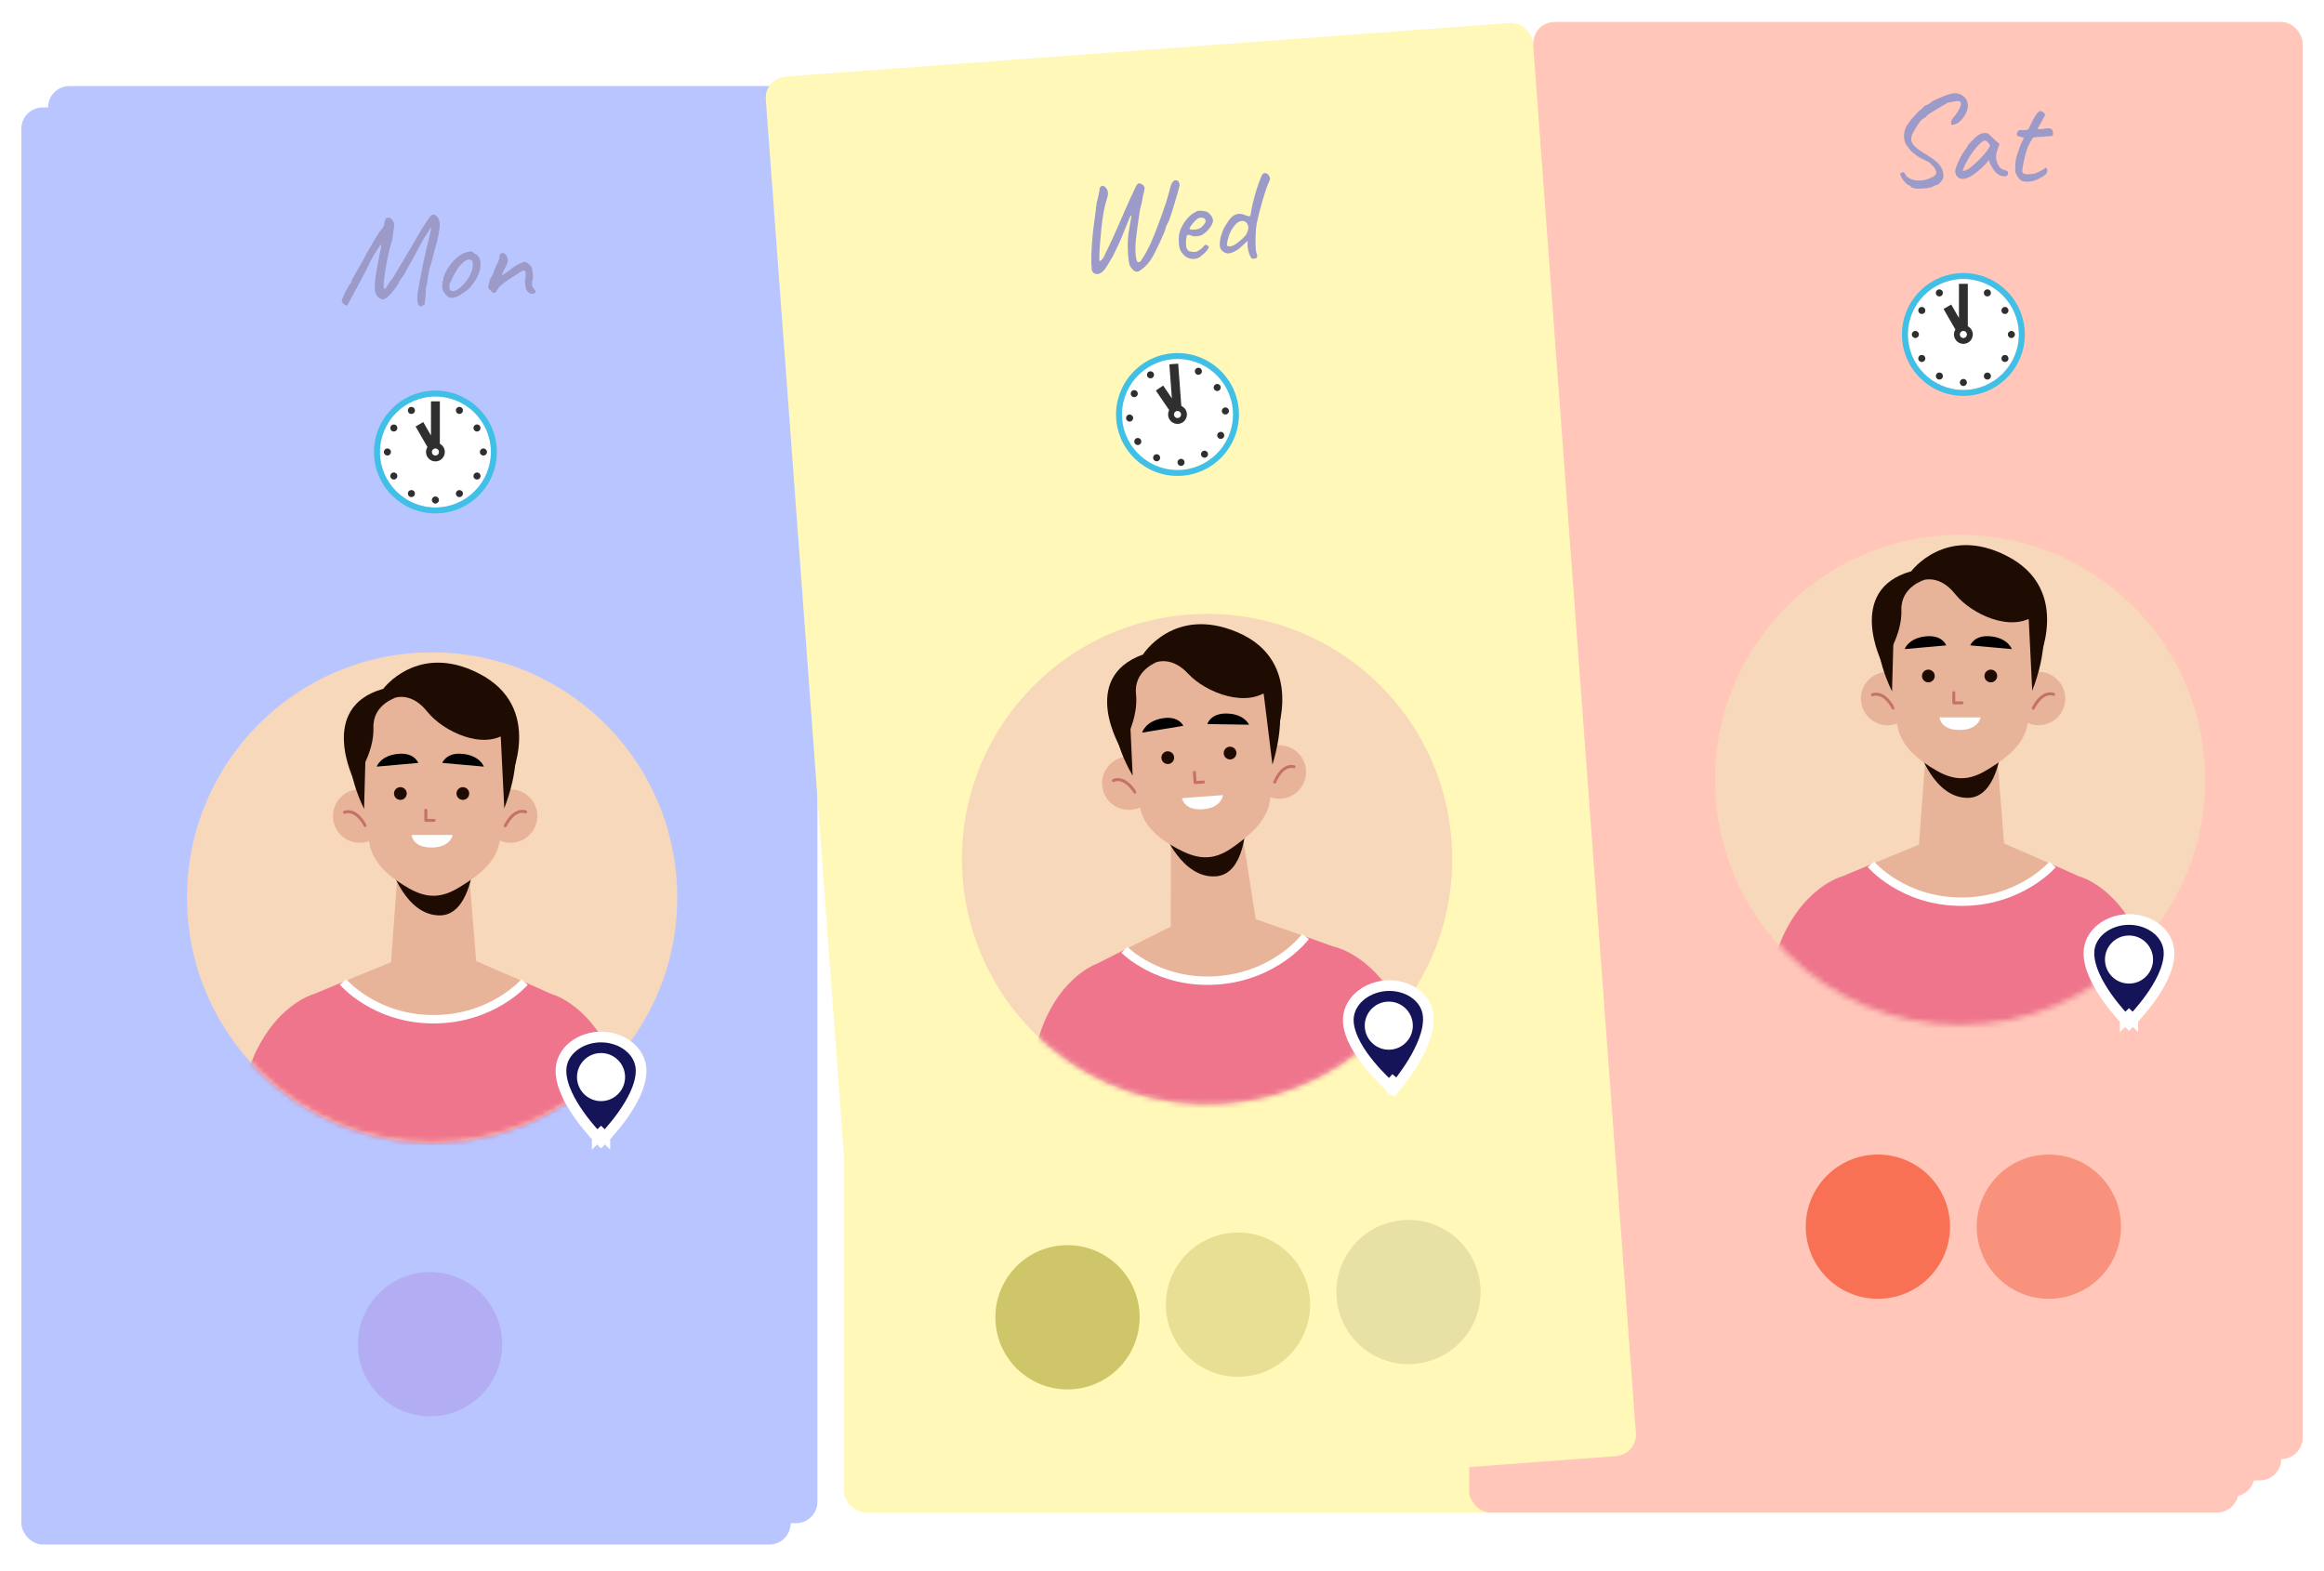 <svg width="435" height="294" viewBox="0 0 435 294" fill="none" xmlns="http://www.w3.org/2000/svg">
<g filter="url(#filter0_d)">
<rect x="4" y="20.107" width="144" height="269" rx="4" fill="#B9C5FF"/>
</g>
<g filter="url(#filter1_d)">
<rect x="158" y="14.107" width="144" height="269" rx="4" fill="#FFF8B9"/>
</g>
<g filter="url(#filter2_d)">
<rect x="275" y="14.107" width="144" height="269" rx="4" fill="#FFC6B9"/>
</g>
<g filter="url(#filter3_d)">
<rect x="278" y="11.107" width="144" height="269" rx="4" fill="#FFC6B9"/>
</g>
<g filter="url(#filter4_d)">
<rect x="283" y="8.107" width="144" height="269" rx="4" fill="#FFC6B9"/>
</g>
<g filter="url(#filter5_d)">
<rect x="9" y="16.107" width="144" height="269" rx="4" fill="#B9C5FF"/>
</g>
<path d="M79.027 57.259C79.027 57.323 78.971 57.355 78.859 57.355C78.779 57.355 78.683 57.323 78.571 57.259C78.459 57.195 78.371 57.107 78.307 56.995C78.179 56.723 78.115 56.387 78.115 55.987L78.139 55.003C78.635 52.091 79.219 49.163 79.891 46.219C80.115 45.435 80.299 44.691 80.443 43.987C80.603 43.283 80.699 42.835 80.731 42.643C80.731 42.595 80.683 42.619 80.587 42.715C80.507 42.795 80.427 42.899 80.347 43.027C80.267 43.139 80.235 43.219 80.251 43.267L79.651 44.155C79.555 44.251 79.331 44.619 78.979 45.259C78.739 45.771 78.523 46.171 78.331 46.459L77.659 47.731C77.163 48.643 76.859 49.195 76.747 49.387C76.587 49.627 76.355 50.043 76.051 50.635C75.891 51.019 75.603 51.475 75.187 52.003C75.059 52.179 74.931 52.371 74.803 52.579C74.691 52.787 74.619 52.923 74.587 52.987C74.587 53.067 74.419 53.339 74.083 53.803C73.763 54.267 73.467 54.651 73.195 54.955C72.827 55.339 72.523 55.619 72.283 55.795C72.043 55.955 71.819 56.035 71.611 56.035C71.339 56.035 71.043 55.883 70.723 55.579C70.515 55.355 70.363 55.091 70.267 54.787C70.187 54.483 70.147 54.107 70.147 53.659C70.147 53.259 70.203 52.587 70.315 51.643C70.331 51.563 70.483 50.707 70.771 49.075C71.075 47.427 71.259 46.523 71.323 46.363C71.339 46.267 71.347 46.155 71.347 46.027C71.347 45.883 71.323 45.811 71.275 45.811C71.227 45.811 71.139 45.915 71.011 46.123C70.963 46.187 70.675 46.635 70.147 47.467C69.635 48.299 69.083 49.363 68.491 50.659C67.563 52.371 66.875 53.659 66.427 54.523C65.979 55.371 65.651 55.979 65.443 56.347C65.171 56.875 65.011 57.163 64.963 57.211C64.723 57.211 64.419 57.011 64.051 56.611C64.003 56.515 63.979 56.427 63.979 56.347C63.979 56.235 64.027 56.051 64.123 55.795C64.235 55.539 64.387 55.203 64.579 54.787C65.075 53.811 65.403 53.259 65.563 53.131C65.755 52.875 65.867 52.595 65.899 52.291C66.107 52.003 66.403 51.483 66.787 50.731C67.027 50.347 67.307 49.867 67.627 49.291C67.963 48.715 68.259 48.163 68.515 47.635L69.187 46.459C69.811 45.371 70.307 44.531 70.675 43.939C71.059 43.347 71.347 42.955 71.539 42.763C71.795 42.459 71.923 42.219 71.923 42.043C71.923 41.707 71.987 41.403 72.115 41.131C72.259 40.843 72.403 40.715 72.547 40.747C72.739 40.747 72.891 40.771 73.003 40.819C73.131 40.851 73.259 40.947 73.387 41.107C73.419 41.155 73.467 41.235 73.531 41.347C73.611 41.443 73.667 41.555 73.699 41.683C73.747 41.795 73.771 41.939 73.771 42.115C73.771 42.307 73.747 42.547 73.699 42.835C73.683 43.043 73.619 43.515 73.507 44.251C73.443 44.603 73.411 44.819 73.411 44.899C72.995 46.163 72.619 47.747 72.283 49.651C71.963 51.539 71.803 52.867 71.803 53.635C71.803 53.811 71.819 53.931 71.851 53.995C71.963 54.075 72.059 54.083 72.139 54.019C72.235 53.955 72.371 53.747 72.547 53.395C72.755 53.011 73.107 52.515 73.603 51.907C73.635 51.859 73.947 51.331 74.539 50.323C76.011 47.907 77.443 45.483 78.835 43.051L79.459 42.067C79.699 41.683 79.931 41.331 80.155 41.011C80.379 40.675 80.555 40.459 80.683 40.363C80.843 40.235 80.995 40.171 81.139 40.171C81.443 40.171 81.715 40.355 81.955 40.723C82.195 41.091 82.315 41.555 82.315 42.115C82.315 42.547 82.227 43.211 82.051 44.107C81.875 44.987 81.643 45.875 81.355 46.771C81.259 47.219 81.123 47.779 80.947 48.451C80.771 49.123 80.587 49.731 80.395 50.275C80.363 50.547 80.299 50.891 80.203 51.307C80.187 51.387 80.139 51.635 80.059 52.051C79.995 52.451 79.979 52.723 80.011 52.867C79.771 53.299 79.651 54.163 79.651 55.459L79.579 56.011C79.547 56.459 79.515 56.763 79.483 56.923C79.451 57.083 79.403 57.155 79.339 57.139C79.307 57.123 79.259 57.115 79.195 57.115C79.083 57.115 79.027 57.163 79.027 57.259ZM84.492 55.747C84.3 55.747 84.148 55.715 84.036 55.651C83.924 55.587 83.764 55.467 83.556 55.291C83.028 54.731 82.764 54.219 82.764 53.755C82.764 53.643 82.772 53.563 82.788 53.515C82.836 53.403 82.852 53.291 82.836 53.179C82.836 53.067 82.836 52.995 82.836 52.963C82.772 52.899 82.74 52.859 82.74 52.843C82.74 52.811 82.756 52.787 82.788 52.771C82.82 52.739 82.844 52.707 82.86 52.675C82.956 52.675 82.988 52.587 82.956 52.411C82.924 52.283 82.988 52.003 83.148 51.571C83.308 51.123 83.508 50.715 83.748 50.347C83.924 50.059 84.18 49.699 84.516 49.267C84.868 48.835 85.18 48.507 85.452 48.283C85.836 47.947 86.18 47.699 86.484 47.539C86.788 47.379 87.124 47.259 87.492 47.179C87.812 47.099 88.028 47.059 88.14 47.059C88.252 47.059 88.348 47.091 88.428 47.155C88.524 47.203 88.644 47.299 88.788 47.443C89.22 47.635 89.516 47.883 89.676 48.187C89.852 48.475 89.94 48.931 89.94 49.555C89.94 50.595 89.516 51.723 88.668 52.939C88.3 53.467 87.956 53.875 87.636 54.163C87.316 54.435 86.892 54.731 86.364 55.051C86.028 55.291 85.716 55.467 85.428 55.579C85.156 55.675 84.844 55.731 84.492 55.747ZM86.796 53.203C87.18 52.771 87.484 52.363 87.708 51.979C87.948 51.595 88.172 51.107 88.38 50.515C88.46 50.243 88.5 49.915 88.5 49.531C88.5 49.051 88.436 48.779 88.308 48.715C88.148 48.635 87.988 48.595 87.828 48.595C87.476 48.595 87.108 48.755 86.724 49.075C86.26 49.475 85.844 49.971 85.476 50.563C85.108 51.139 84.732 51.859 84.348 52.723C84.188 53.059 84.108 53.387 84.108 53.707C84.108 53.947 84.164 54.139 84.276 54.283C84.404 54.427 84.572 54.499 84.78 54.499C85.308 54.499 85.98 54.067 86.796 53.203ZM99.793 55.003C99.473 55.003 99.209 54.939 99.001 54.811C98.793 54.667 98.617 54.435 98.473 54.115C98.329 53.603 98.257 53.091 98.257 52.579C98.257 52.339 98.281 52.171 98.329 52.075C98.393 52.011 98.417 51.875 98.401 51.667C98.401 51.443 98.401 51.283 98.401 51.187C98.385 50.819 98.273 50.635 98.065 50.635C97.921 50.635 97.761 50.691 97.585 50.803C96.689 51.363 95.937 51.843 95.329 52.243C94.721 52.643 94.137 53.091 93.577 53.587C93.353 53.843 93.185 54.067 93.073 54.259C92.961 54.451 92.881 54.587 92.833 54.667C92.785 54.731 92.721 54.763 92.641 54.763C92.545 54.795 92.481 54.811 92.449 54.811C92.369 54.811 92.273 54.771 92.161 54.691C92.049 54.595 91.977 54.531 91.945 54.499C91.881 54.435 91.777 54.331 91.633 54.187C91.489 54.027 91.409 53.915 91.393 53.851C91.393 53.723 91.441 53.427 91.537 52.963C91.649 52.499 91.737 52.203 91.801 52.075C91.849 52.075 91.921 51.979 92.017 51.787C92.113 51.579 92.201 51.419 92.281 51.307C92.329 51.067 92.537 50.515 92.905 49.651C93.129 49.267 93.281 48.947 93.361 48.691C93.457 48.435 93.521 48.115 93.553 47.731V47.683C93.553 47.619 93.577 47.571 93.625 47.539C93.673 47.491 93.721 47.467 93.769 47.467C93.881 47.387 93.985 47.347 94.081 47.347C94.289 47.347 94.497 47.475 94.705 47.731C94.945 48.035 95.065 48.355 95.065 48.691C95.065 49.107 94.801 49.763 94.273 50.659C94.225 50.771 94.153 50.931 94.057 51.139C93.977 51.347 93.937 51.491 93.937 51.571L95.281 50.659C95.409 50.515 95.753 50.259 96.313 49.891C96.873 49.523 97.265 49.315 97.489 49.267C97.873 49.091 98.113 49.003 98.209 49.003C98.401 49.003 98.657 49.147 98.977 49.435C99.313 49.723 99.513 49.963 99.577 50.155C99.577 50.331 99.593 50.459 99.625 50.539C99.705 50.859 99.745 51.235 99.745 51.667C99.745 51.955 99.721 52.219 99.673 52.459C99.641 52.683 99.593 52.811 99.529 52.843C99.529 52.859 99.537 52.883 99.553 52.915C99.569 52.947 99.601 52.963 99.649 52.963V53.083C99.521 53.083 99.505 53.219 99.601 53.491C99.697 53.763 99.825 53.971 99.985 54.115C100.145 54.275 100.225 54.435 100.225 54.595C100.225 54.787 100.081 54.923 99.793 55.003Z" fill="#9C9AC8"/>
<path d="M80.884 213.875C106.224 213.875 126.767 193.332 126.767 167.991C126.767 142.65 106.224 122.107 80.884 122.107C55.543 122.107 35 142.65 35 167.991C35 193.332 55.543 213.875 80.884 213.875Z" fill="#F7D8BA"/>
<path d="M71.73 128.941C71.73 128.941 78.174 120.217 89.592 126.036C102.114 132.415 95.345 146.17 95.345 146.17L68.443 141.073L71.73 128.941Z" fill="#1E0B02"/>
<path d="M66.349 146.235C66.349 146.235 59.313 132.415 71.729 128.934L73.961 136.343L66.349 146.235Z" fill="#1E0B02"/>
<path d="M72.314 152.613C72.395 155.372 70.221 157.677 67.461 157.75C64.702 157.831 62.398 155.656 62.325 152.897C62.243 150.138 64.418 147.833 67.177 147.76C69.937 147.679 72.241 149.854 72.314 152.613Z" fill="#E8B499"/>
<path d="M64.482 152.052C64.482 152.052 66.471 151.086 68.362 154.535" stroke="#C47268" stroke-width="0.559" stroke-miterlimit="10" stroke-linecap="round" stroke-linejoin="round"/>
<path d="M90.574 152.751C90.574 155.51 92.814 157.75 95.573 157.75C98.332 157.75 100.572 155.51 100.572 152.751C100.572 149.992 98.332 147.752 95.573 147.752C92.814 147.752 90.574 149.992 90.574 152.751Z" fill="#E8B499"/>
<path d="M98.388 151.971C98.388 151.971 96.376 151.062 94.574 154.568" stroke="#C47268" stroke-width="0.559" stroke-miterlimit="10" stroke-linecap="round" stroke-linejoin="round"/>
<path d="M87.863 164.275C87.863 164.275 85.047 166.264 82.475 166.759C79.902 167.245 77.411 165.76 77.378 165.744C77.346 165.728 74.376 164.016 74.376 164.016L73.15 180.473L73.483 180.749C77.841 184.344 84.114 184.385 88.521 180.855L89.162 180.335L87.863 164.275Z" fill="#E8B499"/>
<path d="M73.15 162.277C73.15 162.277 75.95 171.448 82.402 171.342C87.701 171.261 88.553 162.277 88.553 162.277H73.15Z" fill="#1E0B02"/>
<path d="M94.949 144.052C94.981 149.7 94.194 154.585 93.407 158.051C92.636 161.443 89.649 163.821 86.525 165.744L85.957 166.093C82.646 168.13 79.911 168.195 76.527 166.271C73.119 164.332 69.945 161.759 69.199 158.124C67.835 151.518 67.649 144.19 67.649 144.19C67.649 144.19 65.726 128.901 80.455 129.104C95.176 129.306 94.949 144.052 94.949 144.052Z" fill="#E8B499"/>
<path d="M76.136 148.531C76.136 149.188 75.6 149.724 74.943 149.724C74.286 149.724 73.75 149.188 73.75 148.531C73.75 147.873 74.286 147.338 74.943 147.338C75.6 147.346 76.136 147.873 76.136 148.531Z" fill="#1E0B02"/>
<path d="M87.829 148.531C87.829 149.188 87.294 149.724 86.636 149.724C85.979 149.724 85.443 149.188 85.443 148.531C85.443 147.873 85.979 147.338 86.636 147.338C87.294 147.346 87.829 147.873 87.829 148.531Z" fill="#1E0B02"/>
<path d="M79.707 151.654V153.561H81.257" stroke="#C47268" stroke-width="0.559" stroke-miterlimit="10" stroke-linecap="round" stroke-linejoin="round"/>
<path d="M70.504 143.499L78.286 142.801C78.286 142.801 77.588 140.78 74.44 141.113C71.226 141.438 70.504 143.499 70.504 143.499Z" fill="black"/>
<path d="M90.573 143.499L82.791 142.801C82.791 142.801 83.489 140.78 86.638 141.113C89.851 141.438 90.573 143.499 90.573 143.499Z" fill="black"/>
<path d="M77.045 156.281H84.722C84.722 156.281 84.365 158.635 80.77 158.635C77.175 158.635 77.045 156.281 77.045 156.281Z" fill="white"/>
<path d="M68.145 151.42C68.145 151.42 68.721 132.698 68.486 132.162C68.486 132.162 61.847 138.297 68.145 151.42Z" fill="#1E0B02"/>
<path d="M94.389 151.29L93.391 130.961C93.399 130.961 99.777 137.299 94.389 151.29Z" fill="#1E0B02"/>
<path d="M74.312 130.506C74.312 130.506 69.743 131.739 69.897 136.227C70.052 140.715 67.016 145.121 67.016 145.121L65.629 140.642C65.637 140.642 64.566 132.283 74.312 130.506Z" fill="#1E0B02"/>
<path d="M73.159 130.881C73.159 130.881 76.575 128.942 79.976 133.21C82.873 136.854 90.517 140.611 95.046 137.041C95.046 137.041 92.165 126.718 80.909 126.929C69.661 127.132 73.159 130.881 73.159 130.881Z" fill="#1E0B02"/>
<mask id="mask0" style="mask-type:alpha" maskUnits="userSpaceOnUse" x="35" y="122" width="92" height="92">
<path d="M80.884 213.875C106.224 213.875 126.767 193.332 126.767 167.991C126.767 142.65 106.224 122.107 80.884 122.107C55.543 122.107 35 142.65 35 167.991C35 193.332 55.543 213.875 80.884 213.875Z" fill="#F7D8BA"/>
</mask>
<g mask="url(#mask0)">
<path d="M119.708 215.167H42.289C43.701 209.307 45.154 204.097 46.59 200.04C48.716 194.051 51.776 190.545 54.308 188.549C56.832 186.544 58.828 186.041 58.828 186.041L64.2 183.793L98.187 183.825L103.17 186.041C103.17 186.041 111.155 188.053 115.407 200.04C116.844 204.097 118.296 209.307 119.708 215.167Z" fill="#EF758D"/>
<path d="M81.606 176.635L98.194 183.825C98.194 183.825 81.152 199.228 64.207 183.792L81.606 176.635Z" fill="#E8B499"/>
<path d="M64.199 183.793C64.199 183.793 70.107 190.78 81.152 190.78C92.197 190.78 98.186 183.825 98.186 183.825" stroke="white" stroke-width="1.573" stroke-miterlimit="10"/>
</g>
<circle cx="80.5" cy="251.607" r="13.5" fill="#B3ADF4"/>
<path d="M81.501 94.998C75.771 94.998 71.109 90.336 71.109 84.608C71.111 78.878 75.771 74.215 81.501 74.215C87.229 74.215 91.89 78.876 91.89 84.606C91.89 90.335 87.231 94.998 81.501 94.998Z" fill="white"/>
<path d="M81.5 73.107C75.16 73.107 70 78.265 70 84.606C70 90.946 75.16 96.104 81.5 96.104C87.84 96.104 93 90.946 93 84.606C93 78.265 87.842 73.107 81.5 73.107ZM81.5 94.997C75.77 94.997 71.109 90.336 71.109 84.607C71.11 78.877 75.77 74.214 81.5 74.214C87.228 74.214 91.89 78.875 91.89 84.606C91.89 90.334 87.23 94.997 81.5 94.997Z" fill="#40C0E7"/>
<path d="M82.33 83.062V75.127H80.672V81.514L79.223 79.004L77.789 79.831L80.01 83.679C79.841 83.949 79.74 84.264 79.74 84.604C79.74 85.578 80.526 86.364 81.5 86.364C82.472 86.364 83.26 85.578 83.26 84.604C83.262 83.935 82.88 83.359 82.33 83.062ZM81.595 85.259C81.565 85.265 81.532 85.268 81.5 85.268C81.41 85.268 81.325 85.25 81.248 85.218C81.245 85.216 81.241 85.214 81.237 85.214C81.118 85.163 81.016 85.078 80.945 84.969C80.874 84.861 80.836 84.734 80.836 84.604C80.836 84.237 81.133 83.942 81.5 83.942C81.867 83.942 82.164 84.239 82.164 84.604C82.164 84.759 82.108 84.901 82.018 85.014C81.95 85.101 81.864 85.171 81.763 85.214C81.759 85.214 81.756 85.216 81.752 85.218C81.702 85.241 81.649 85.252 81.595 85.259Z" fill="#2F2F2F"/>
<path d="M90.486 85.268C90.853 85.268 91.15 84.971 91.15 84.606C91.15 84.24 90.853 83.943 90.486 83.943C90.12 83.943 89.822 84.24 89.822 84.606C89.822 84.971 90.12 85.268 90.486 85.268Z" fill="#2F2F2F"/>
<path d="M89.613 80.689C89.765 80.601 89.876 80.456 89.921 80.286C89.967 80.117 89.943 79.936 89.856 79.783C89.813 79.708 89.755 79.642 89.686 79.588C89.617 79.535 89.538 79.496 89.454 79.474C89.37 79.451 89.282 79.445 89.196 79.457C89.109 79.468 89.026 79.497 88.951 79.54C88.799 79.628 88.687 79.773 88.642 79.943C88.596 80.112 88.62 80.293 88.708 80.446C88.796 80.598 88.94 80.709 89.11 80.755C89.28 80.8 89.461 80.776 89.613 80.689Z" fill="#2F2F2F"/>
<path d="M86.566 77.153C86.749 76.836 86.64 76.431 86.324 76.248C86.007 76.066 85.602 76.174 85.419 76.491C85.236 76.808 85.345 77.213 85.662 77.395C85.978 77.578 86.383 77.47 86.566 77.153Z" fill="#2F2F2F"/>
<path d="M77.337 77.398C77.654 77.215 77.763 76.81 77.58 76.493C77.397 76.177 76.992 76.068 76.675 76.251C76.358 76.434 76.25 76.839 76.433 77.156C76.615 77.472 77.02 77.581 77.337 77.398Z" fill="#2F2F2F"/>
<path d="M74.049 79.538C73.897 79.45 73.716 79.426 73.546 79.472C73.377 79.517 73.232 79.627 73.144 79.779C73.1 79.855 73.072 79.938 73.06 80.024C73.049 80.11 73.055 80.198 73.077 80.282C73.1 80.366 73.139 80.445 73.192 80.514C73.245 80.583 73.311 80.641 73.387 80.684C73.703 80.868 74.11 80.76 74.292 80.441C74.475 80.126 74.366 79.722 74.049 79.538Z" fill="#2F2F2F"/>
<path d="M72.514 83.943C72.148 83.943 71.852 84.24 71.852 84.606C71.852 84.973 72.148 85.268 72.514 85.268C72.879 85.268 73.176 84.971 73.176 84.604C73.176 84.239 72.879 83.943 72.514 83.943Z" fill="#2F2F2F"/>
<path d="M73.386 88.525C73.069 88.707 72.961 89.114 73.143 89.43C73.231 89.582 73.376 89.693 73.545 89.739C73.715 89.784 73.896 89.761 74.048 89.673C74.124 89.63 74.19 89.572 74.243 89.502C74.296 89.433 74.335 89.354 74.358 89.27C74.38 89.186 74.386 89.098 74.375 89.011C74.363 88.925 74.335 88.842 74.291 88.766C74.109 88.449 73.704 88.341 73.386 88.525Z" fill="#2F2F2F"/>
<path d="M77.337 91.813C77.262 91.77 77.178 91.742 77.092 91.73C77.006 91.719 76.918 91.725 76.834 91.747C76.75 91.77 76.671 91.809 76.602 91.862C76.533 91.915 76.475 91.981 76.432 92.056C76.344 92.209 76.321 92.389 76.367 92.559C76.412 92.729 76.523 92.874 76.675 92.962C76.75 93.005 76.833 93.033 76.92 93.045C77.006 93.056 77.094 93.05 77.178 93.028C77.262 93.005 77.341 92.966 77.41 92.913C77.479 92.86 77.537 92.794 77.58 92.719C77.764 92.404 77.654 91.997 77.337 91.813Z" fill="#2F2F2F"/>
<path d="M81.498 92.93C81.131 92.93 80.838 93.225 80.836 93.592C80.836 93.957 81.133 94.254 81.498 94.254C81.864 94.254 82.162 93.957 82.16 93.592C82.161 93.505 82.144 93.419 82.111 93.338C82.077 93.258 82.029 93.185 81.967 93.123C81.906 93.062 81.832 93.013 81.752 92.98C81.671 92.946 81.585 92.93 81.498 92.93Z" fill="#2F2F2F"/>
<path d="M85.661 91.816C85.586 91.859 85.52 91.917 85.467 91.986C85.414 92.055 85.375 92.134 85.352 92.218C85.33 92.302 85.324 92.39 85.336 92.477C85.348 92.563 85.376 92.646 85.42 92.721C85.508 92.873 85.653 92.984 85.823 93.029C85.992 93.075 86.173 93.052 86.325 92.964C86.401 92.921 86.467 92.863 86.52 92.794C86.573 92.725 86.612 92.646 86.635 92.562C86.657 92.478 86.663 92.39 86.651 92.304C86.64 92.217 86.612 92.134 86.568 92.059C86.525 91.983 86.467 91.917 86.398 91.864C86.329 91.811 86.249 91.772 86.165 91.749C86.081 91.727 85.993 91.721 85.907 91.732C85.82 91.744 85.737 91.772 85.661 91.816Z" fill="#2F2F2F"/>
<path d="M89.614 88.524C89.538 88.481 89.455 88.453 89.369 88.441C89.283 88.43 89.195 88.436 89.111 88.458C89.027 88.481 88.948 88.52 88.879 88.573C88.81 88.626 88.752 88.692 88.709 88.767C88.665 88.843 88.636 88.926 88.625 89.012C88.613 89.099 88.619 89.186 88.642 89.27C88.664 89.355 88.703 89.433 88.757 89.502C88.81 89.572 88.876 89.629 88.951 89.673C89.268 89.854 89.673 89.746 89.857 89.43C90.04 89.115 89.932 88.706 89.614 88.524Z" fill="#2F2F2F"/>
<path d="M112.5 212.107L111.786 212.808L112.5 213.535L113.214 212.808L112.5 212.107ZM112.5 212.107C113.214 212.808 113.214 212.808 113.214 212.808L113.214 212.807L113.216 212.806L113.22 212.801L113.236 212.784C113.25 212.77 113.27 212.75 113.295 212.723C113.346 212.67 113.419 212.593 113.511 212.494C113.696 212.296 113.957 212.01 114.27 211.65C114.894 210.933 115.729 209.92 116.565 208.742C117.4 207.566 118.25 206.207 118.894 204.796C119.534 203.395 120 201.881 120 200.413C120 196.745 116.443 194.107 112.5 194.107C108.557 194.107 105 196.744 105 200.413C105 201.881 105.466 203.395 106.106 204.797C106.75 206.207 107.6 207.566 108.435 208.742C109.271 209.921 110.106 210.933 110.73 211.651C111.043 212.01 111.304 212.296 111.489 212.494C111.581 212.594 111.654 212.671 111.705 212.723C111.73 212.75 111.75 212.77 111.764 212.785L111.78 212.801L111.784 212.806L111.786 212.807L111.786 212.808C111.786 212.808 111.786 212.808 112.5 212.107Z" fill="#161458" stroke="white" stroke-width="2"/>
<circle cx="112.5" cy="201.607" r="4.5" fill="white"/>
<g filter="url(#filter6_d)">
<rect x="287" y="4.107" width="144" height="269" rx="4" fill="#FFC6B9"/>
</g>
<path d="M357.638 35.019L357.662 34.947C357.662 34.787 357.526 34.699 357.254 34.683C356.918 34.475 356.614 34.203 356.342 33.867C356.086 33.531 355.91 33.235 355.814 32.979C355.702 32.723 355.646 32.587 355.646 32.571C355.646 32.523 355.67 32.483 355.718 32.451C355.782 32.419 355.854 32.379 355.934 32.331C356.03 32.251 356.134 32.211 356.246 32.211C356.31 32.211 356.366 32.251 356.414 32.331C356.478 32.395 356.558 32.515 356.654 32.691C356.846 33.027 357.174 33.299 357.638 33.507C358.102 33.699 358.63 33.795 359.222 33.795C359.942 33.795 360.614 33.651 361.238 33.363C361.654 33.187 361.958 33.019 362.15 32.859C362.342 32.683 362.438 32.491 362.438 32.283C362.438 32.091 362.35 31.859 362.174 31.587C362.126 31.459 362.054 31.347 361.958 31.251C361.878 31.139 361.758 31.011 361.598 30.867C361.502 30.787 361.318 30.611 361.046 30.339C360.79 30.243 360.526 30.115 360.254 29.955L359.75 29.715C359.318 29.523 358.814 29.195 358.238 28.731C357.678 28.251 357.302 27.835 357.11 27.483C356.886 27.275 356.71 26.987 356.582 26.619C356.454 26.251 356.39 25.851 356.39 25.419C356.39 24.843 356.51 24.315 356.75 23.835C356.942 23.403 357.366 22.803 358.022 22.035C358.678 21.267 359.182 20.763 359.534 20.523L360.158 19.923C360.174 19.859 360.198 19.827 360.23 19.827C360.262 19.811 360.286 19.803 360.302 19.803C360.35 19.771 360.518 19.699 360.806 19.587C361.094 19.459 361.398 19.243 361.718 18.939C362.806 18.411 363.678 18.035 364.334 17.811C365.006 17.571 365.558 17.451 365.99 17.451C366.598 17.483 367.11 17.675 367.526 18.027C367.958 18.363 368.214 18.811 368.294 19.371C368.326 19.467 368.342 19.611 368.342 19.803C368.342 20.379 368.134 21.003 367.718 21.675C367.302 22.331 366.83 22.811 366.302 23.115C365.902 23.291 365.622 23.379 365.462 23.379C365.35 23.379 365.27 23.339 365.222 23.259C365.19 23.179 365.182 23.051 365.198 22.875C365.198 22.731 365.246 22.571 365.342 22.395C365.454 22.203 365.694 21.899 366.062 21.483C366.718 20.539 367.046 19.835 367.046 19.371C367.046 19.099 366.926 18.955 366.686 18.939C366.51 18.891 366.062 18.931 365.342 19.059C364.638 19.187 364.286 19.291 364.286 19.371C364.286 19.387 364.278 19.419 364.262 19.467C364.262 19.499 364.238 19.507 364.19 19.491C364.126 19.475 363.534 19.811 362.414 20.499C361.294 21.171 360.718 21.547 360.686 21.627C360.67 21.707 360.606 21.795 360.494 21.891C360.398 21.971 360.278 22.043 360.134 22.107C359.83 22.283 359.55 22.539 359.294 22.875C359.038 23.211 358.734 23.691 358.382 24.315C358.19 24.587 358.03 24.883 357.902 25.203C357.79 25.523 357.734 25.811 357.734 26.067C357.734 26.243 357.758 26.395 357.806 26.523C357.886 26.795 358.134 27.131 358.55 27.531C358.966 27.915 359.486 28.291 360.11 28.659C360.926 29.123 361.606 29.579 362.15 30.027C362.71 30.459 363.062 30.827 363.206 31.131C363.574 31.643 363.758 32.211 363.758 32.835C363.758 33.059 363.734 33.267 363.686 33.459C363.558 33.731 363.358 33.995 363.086 34.251C362.814 34.523 362.582 34.651 362.39 34.635C362.23 34.683 362.094 34.739 361.982 34.803C361.87 34.883 361.774 34.939 361.694 34.971C361.518 35.083 361.094 35.171 360.422 35.235C359.766 35.315 359.158 35.339 358.598 35.307L357.638 35.019ZM366.508 33.243C366.46 33.147 366.38 33.051 366.268 32.955C366.172 32.843 366.124 32.771 366.124 32.739C366.124 32.563 366.084 32.427 366.004 32.331C365.972 32.299 365.956 32.227 365.956 32.115C365.956 31.859 366.076 31.427 366.316 30.819C366.572 30.195 366.9 29.523 367.3 28.803C367.396 28.707 367.516 28.539 367.66 28.299C367.82 28.059 367.924 27.923 367.972 27.891C367.972 27.827 367.996 27.771 368.044 27.723C368.092 27.659 368.148 27.627 368.212 27.627V27.483C368.212 27.339 368.476 26.995 369.004 26.451C369.532 25.891 369.964 25.507 370.3 25.299C370.7 25.027 371.108 24.891 371.524 24.891C371.812 24.891 372.06 24.971 372.268 25.131C372.348 25.227 372.716 25.571 373.372 26.163L374.26 26.955L373.828 28.155C373.684 28.587 373.612 28.979 373.612 29.331C373.612 29.939 373.788 30.523 374.14 31.083C374.22 31.259 374.38 31.427 374.62 31.587C374.86 31.747 375.1 31.843 375.34 31.875C375.692 31.939 375.868 32.115 375.868 32.403C375.868 32.723 375.724 32.915 375.436 32.979C375.372 32.995 375.276 33.003 375.148 33.003C374.204 33.003 373.388 32.339 372.7 31.011C372.636 30.915 372.548 30.739 372.436 30.483C372.34 30.227 372.284 30.051 372.268 29.955C372.172 30.083 372.052 30.235 371.908 30.411C371.764 30.587 371.628 30.739 371.5 30.867C369.756 32.611 368.38 33.483 367.372 33.483C367.052 33.483 366.764 33.403 366.508 33.243ZM367.372 31.899C367.372 31.979 367.452 32.003 367.612 31.971C367.788 31.939 367.996 31.859 368.236 31.731C368.492 31.603 368.748 31.435 369.004 31.227C370.38 30.043 371.372 29.011 371.98 28.131L372.508 27.267C372.348 26.931 372.18 26.691 372.004 26.547C371.828 26.387 371.668 26.307 371.524 26.307C371.188 26.307 370.66 26.731 369.94 27.579C369.22 28.411 368.564 29.395 367.972 30.531C367.828 30.803 367.7 31.083 367.588 31.371C367.476 31.643 367.404 31.819 367.372 31.899ZM378.713 33.939C378.457 33.891 378.193 33.723 377.921 33.435C377.665 33.131 377.497 32.851 377.417 32.595C377.417 32.563 377.401 32.531 377.369 32.499C377.337 32.451 377.313 32.419 377.297 32.403C377.233 32.355 377.201 32.091 377.201 31.611C377.201 31.227 377.217 30.827 377.249 30.411C377.297 29.995 377.353 29.659 377.417 29.403L377.849 28.131L378.185 27.171L378.833 25.779L377.873 25.515C377.761 25.499 377.665 25.443 377.585 25.347C377.521 25.251 377.489 25.163 377.489 25.083C377.489 24.955 377.553 24.803 377.681 24.627C377.825 24.435 377.937 24.339 378.017 24.339C378.065 24.355 378.193 24.363 378.401 24.363C378.881 24.363 379.241 24.339 379.481 24.291C379.641 24.227 379.753 24.099 379.817 23.907C379.881 23.779 379.953 23.619 380.033 23.427C380.129 23.235 380.217 23.059 380.297 22.899C380.345 22.803 380.417 22.659 380.513 22.467C380.625 22.259 380.761 22.027 380.921 21.771C380.953 21.723 381.025 21.611 381.137 21.435C381.249 21.243 381.385 21.083 381.545 20.955C381.657 20.843 381.793 20.787 381.953 20.787C382.113 20.787 382.321 20.891 382.577 21.099C382.609 21.147 382.649 21.211 382.697 21.291C382.761 21.371 382.793 21.443 382.793 21.507C382.793 21.571 382.729 21.707 382.601 21.915C382.505 22.107 382.409 22.283 382.313 22.443C382.233 22.587 382.161 22.715 382.097 22.827C381.905 23.147 381.769 23.387 381.689 23.547C381.529 23.755 381.449 23.915 381.449 24.027C381.449 24.139 381.553 24.195 381.761 24.195C381.985 24.195 382.361 24.147 382.889 24.051C383.113 24.019 383.265 24.003 383.345 24.003C383.905 24.003 384.209 24.235 384.257 24.699C384.273 24.795 384.281 24.907 384.281 25.035C384.281 25.259 384.201 25.395 384.041 25.443C383.897 25.491 383.561 25.515 383.033 25.515C382.521 25.595 381.993 25.635 381.449 25.635C381.353 25.635 381.241 25.643 381.113 25.659C381.001 25.659 380.881 25.675 380.753 25.707C380.625 25.739 380.529 25.787 380.465 25.851C380.417 25.915 380.361 26.019 380.297 26.163C380.249 26.211 380.137 26.395 379.961 26.715C379.737 27.179 379.593 27.459 379.529 27.555C379.097 28.835 378.777 30.147 378.569 31.491C378.537 31.747 378.521 31.907 378.521 31.971C378.521 32.211 378.601 32.379 378.761 32.475C378.921 32.571 379.193 32.619 379.577 32.619C380.121 32.619 380.593 32.563 380.993 32.451C381.473 32.243 381.833 32.067 382.073 31.923C382.217 31.843 382.345 31.771 382.457 31.707C382.585 31.627 382.673 31.571 382.721 31.539C382.769 31.443 382.825 31.395 382.889 31.395C383.017 31.395 383.129 31.523 383.225 31.779C383.225 32.035 383.169 32.259 383.057 32.451C382.945 32.643 382.665 32.867 382.217 33.123C381.289 33.715 380.361 34.011 379.433 34.011C379.177 34.011 378.937 33.987 378.713 33.939Z" fill="#9C9AC8"/>
<path d="M366.884 191.875C392.224 191.875 412.767 171.332 412.767 145.991C412.767 120.65 392.224 100.107 366.884 100.107C341.543 100.107 321 120.65 321 145.991C321 171.332 341.543 191.875 366.884 191.875Z" fill="#F7D8BA"/>
<path d="M357.73 106.941C357.73 106.941 364.174 98.217 375.592 104.036C388.114 110.415 381.345 124.17 381.345 124.17L354.443 119.073L357.73 106.941Z" fill="#1E0B02"/>
<path d="M352.349 124.235C352.349 124.235 345.313 110.415 357.729 106.934L359.961 114.343L352.349 124.235Z" fill="#1E0B02"/>
<path d="M358.314 130.613C358.395 133.372 356.221 135.677 353.461 135.75C350.702 135.831 348.398 133.656 348.324 130.897C348.243 128.138 350.418 125.833 353.177 125.76C355.937 125.679 358.241 127.854 358.314 130.613Z" fill="#E8B499"/>
<path d="M350.482 130.052C350.482 130.052 352.471 129.086 354.362 132.535" stroke="#C47268" stroke-width="0.559" stroke-miterlimit="10" stroke-linecap="round" stroke-linejoin="round"/>
<path d="M376.574 130.751C376.574 133.51 378.814 135.75 381.573 135.75C384.332 135.75 386.572 133.51 386.572 130.751C386.572 127.992 384.332 125.752 381.573 125.752C378.814 125.752 376.574 127.992 376.574 130.751Z" fill="#E8B499"/>
<path d="M384.388 129.971C384.388 129.971 382.376 129.062 380.574 132.568" stroke="#C47268" stroke-width="0.559" stroke-miterlimit="10" stroke-linecap="round" stroke-linejoin="round"/>
<path d="M373.863 142.275C373.863 142.275 371.047 144.264 368.475 144.759C365.902 145.245 363.411 143.76 363.378 143.744C363.346 143.728 360.376 142.016 360.376 142.016L359.15 158.473L359.483 158.749C363.841 162.344 370.114 162.385 374.521 158.855L375.162 158.335L373.863 142.275Z" fill="#E8B499"/>
<path d="M359.15 140.277C359.15 140.277 361.95 149.448 368.402 149.342C373.701 149.261 374.553 140.277 374.553 140.277H359.15Z" fill="#1E0B02"/>
<path d="M380.949 122.052C380.981 127.7 380.194 132.585 379.407 136.051C378.636 139.443 375.649 141.821 372.525 143.744L371.957 144.093C368.646 146.13 365.911 146.195 362.527 144.271C359.119 142.332 355.945 139.759 355.199 136.124C353.836 129.518 353.649 122.19 353.649 122.19C353.649 122.19 351.726 106.901 366.455 107.104C381.176 107.306 380.949 122.052 380.949 122.052Z" fill="#E8B499"/>
<path d="M362.136 126.531C362.136 127.188 361.6 127.724 360.943 127.724C360.286 127.724 359.75 127.188 359.75 126.531C359.75 125.873 360.286 125.338 360.943 125.338C361.6 125.346 362.136 125.873 362.136 126.531Z" fill="#1E0B02"/>
<path d="M373.829 126.531C373.829 127.188 373.294 127.724 372.636 127.724C371.979 127.724 371.443 127.188 371.443 126.531C371.443 125.873 371.979 125.338 372.636 125.338C373.294 125.346 373.829 125.873 373.829 126.531Z" fill="#1E0B02"/>
<path d="M365.707 129.654V131.561H367.257" stroke="#C47268" stroke-width="0.559" stroke-miterlimit="10" stroke-linecap="round" stroke-linejoin="round"/>
<path d="M356.504 121.499L364.286 120.801C364.286 120.801 363.589 118.78 360.44 119.113C357.226 119.438 356.504 121.499 356.504 121.499Z" fill="black"/>
<path d="M376.574 121.499L368.791 120.801C368.791 120.801 369.489 118.78 372.638 119.113C375.851 119.438 376.574 121.499 376.574 121.499Z" fill="black"/>
<path d="M363.045 134.281H370.722C370.722 134.281 370.365 136.635 366.77 136.635C363.175 136.635 363.045 134.281 363.045 134.281Z" fill="white"/>
<path d="M354.145 129.42C354.145 129.42 354.721 110.698 354.486 110.162C354.486 110.162 347.847 116.297 354.145 129.42Z" fill="#1E0B02"/>
<path d="M380.389 129.29L379.391 108.961C379.399 108.961 385.777 115.299 380.389 129.29Z" fill="#1E0B02"/>
<path d="M360.312 108.506C360.312 108.506 355.743 109.739 355.897 114.227C356.052 118.715 353.017 123.121 353.017 123.121L351.629 118.642C351.637 118.642 350.566 110.283 360.312 108.506Z" fill="#1E0B02"/>
<path d="M359.159 108.881C359.159 108.881 362.575 106.942 365.976 111.21C368.873 114.854 376.517 118.611 381.046 115.041C381.046 115.041 378.165 104.718 366.909 104.929C355.661 105.132 359.159 108.881 359.159 108.881Z" fill="#1E0B02"/>
<mask id="mask1" style="mask-type:alpha" maskUnits="userSpaceOnUse" x="321" y="100" width="92" height="92">
<path d="M366.884 191.875C392.224 191.875 412.767 171.332 412.767 145.991C412.767 120.65 392.224 100.107 366.884 100.107C341.543 100.107 321 120.65 321 145.991C321 171.332 341.543 191.875 366.884 191.875Z" fill="#F7D8BA"/>
</mask>
<g mask="url(#mask1)">
<path d="M405.708 193.167H328.289C329.701 187.307 331.154 182.097 332.59 178.04C334.716 172.051 337.776 168.545 340.308 166.549C342.832 164.544 344.828 164.041 344.828 164.041L350.2 161.793L384.187 161.825L389.17 164.041C389.17 164.041 397.155 166.053 401.407 178.04C402.844 182.097 404.296 187.307 405.708 193.167Z" fill="#EF758D"/>
<path d="M367.606 154.635L384.194 161.825C384.194 161.825 367.152 177.228 350.207 161.792L367.606 154.635Z" fill="#E8B499"/>
<path d="M350.199 161.793C350.199 161.793 356.107 168.78 367.152 168.78C378.197 168.78 384.186 161.825 384.186 161.825" stroke="white" stroke-width="1.573" stroke-miterlimit="10"/>
</g>
<circle cx="351.5" cy="229.607" r="13.5" fill="#F87154"/>
<circle cx="383.5" cy="229.607" r="13.5" fill="#F8927C"/>
<path d="M367.501 72.998C361.771 72.998 357.109 68.336 357.109 62.608C357.111 56.878 361.771 52.215 367.501 52.215C373.229 52.215 377.89 56.876 377.89 62.606C377.89 68.335 373.231 72.998 367.501 72.998Z" fill="white"/>
<path d="M367.5 51.107C361.16 51.107 356 56.265 356 62.606C356 68.946 361.16 74.104 367.5 74.104C373.84 74.104 379 68.946 379 62.606C379 56.265 373.842 51.107 367.5 51.107ZM367.5 72.997C361.77 72.997 357.109 68.336 357.109 62.607C357.11 56.877 361.77 52.214 367.5 52.214C373.228 52.214 377.89 56.875 377.89 62.606C377.89 68.334 373.23 72.997 367.5 72.997Z" fill="#40C0E7"/>
<path d="M368.33 61.062V53.127H366.672V59.514L365.223 57.004L363.789 57.831L366.01 61.679C365.841 61.949 365.74 62.264 365.74 62.604C365.74 63.578 366.526 64.364 367.5 64.364C368.472 64.364 369.26 63.578 369.26 62.604C369.262 61.935 368.88 61.359 368.33 61.062ZM367.595 63.259C367.565 63.265 367.532 63.268 367.5 63.268C367.41 63.268 367.325 63.25 367.248 63.218C367.244 63.216 367.241 63.214 367.237 63.214C367.118 63.163 367.016 63.078 366.945 62.969C366.874 62.861 366.836 62.734 366.836 62.604C366.836 62.237 367.133 61.942 367.5 61.942C367.867 61.942 368.164 62.239 368.164 62.604C368.164 62.759 368.108 62.901 368.018 63.014C367.95 63.101 367.864 63.171 367.763 63.214C367.759 63.214 367.756 63.216 367.752 63.218C367.702 63.241 367.649 63.252 367.595 63.259Z" fill="#2F2F2F"/>
<path d="M376.486 63.268C376.853 63.268 377.15 62.971 377.15 62.606C377.15 62.24 376.853 61.943 376.486 61.943C376.12 61.943 375.822 62.24 375.822 62.606C375.822 62.971 376.12 63.268 376.486 63.268Z" fill="#2F2F2F"/>
<path d="M375.613 58.689C375.765 58.601 375.876 58.456 375.921 58.286C375.967 58.117 375.943 57.936 375.856 57.783C375.813 57.708 375.755 57.642 375.686 57.589C375.617 57.535 375.538 57.496 375.454 57.474C375.37 57.451 375.282 57.446 375.196 57.457C375.109 57.468 375.026 57.497 374.951 57.541C374.798 57.628 374.687 57.773 374.642 57.943C374.596 58.112 374.62 58.293 374.708 58.446C374.796 58.598 374.94 58.709 375.11 58.755C375.28 58.8 375.461 58.776 375.613 58.689Z" fill="#2F2F2F"/>
<path d="M372.566 55.153C372.749 54.836 372.64 54.431 372.324 54.248C372.007 54.066 371.602 54.174 371.419 54.491C371.236 54.808 371.345 55.213 371.661 55.395C371.978 55.578 372.383 55.47 372.566 55.153Z" fill="#2F2F2F"/>
<path d="M363.337 55.398C363.654 55.215 363.763 54.81 363.58 54.493C363.397 54.177 362.992 54.068 362.675 54.251C362.358 54.434 362.25 54.839 362.433 55.156C362.615 55.472 363.02 55.581 363.337 55.398Z" fill="#2F2F2F"/>
<path d="M360.049 57.538C359.897 57.45 359.716 57.426 359.547 57.472C359.377 57.517 359.232 57.627 359.144 57.779C359.1 57.855 359.072 57.938 359.06 58.024C359.049 58.11 359.055 58.198 359.077 58.282C359.1 58.366 359.139 58.445 359.192 58.514C359.245 58.583 359.311 58.641 359.387 58.684C359.703 58.868 360.11 58.76 360.292 58.441C360.475 58.127 360.366 57.721 360.049 57.538Z" fill="#2F2F2F"/>
<path d="M358.514 61.943C358.149 61.943 357.852 62.24 357.852 62.606C357.852 62.973 358.149 63.268 358.514 63.268C358.879 63.268 359.176 62.971 359.176 62.604C359.176 62.239 358.879 61.943 358.514 61.943Z" fill="#2F2F2F"/>
<path d="M359.386 66.525C359.069 66.707 358.961 67.114 359.143 67.43C359.231 67.582 359.376 67.693 359.545 67.739C359.715 67.784 359.896 67.761 360.048 67.673C360.124 67.63 360.19 67.572 360.243 67.502C360.296 67.433 360.335 67.354 360.358 67.27C360.381 67.186 360.386 67.098 360.375 67.011C360.363 66.925 360.335 66.842 360.291 66.766C360.109 66.449 359.704 66.341 359.386 66.525Z" fill="#2F2F2F"/>
<path d="M363.337 69.813C363.262 69.77 363.179 69.742 363.092 69.73C363.006 69.719 362.918 69.725 362.834 69.747C362.75 69.77 362.671 69.809 362.602 69.862C362.533 69.915 362.475 69.981 362.432 70.056C362.344 70.209 362.321 70.389 362.366 70.559C362.412 70.729 362.523 70.874 362.675 70.962C362.75 71.005 362.833 71.033 362.92 71.045C363.006 71.056 363.094 71.05 363.178 71.028C363.262 71.005 363.341 70.966 363.41 70.913C363.479 70.86 363.537 70.794 363.58 70.719C363.764 70.404 363.654 69.997 363.337 69.813Z" fill="#2F2F2F"/>
<path d="M367.498 70.93C367.131 70.93 366.838 71.225 366.836 71.592C366.836 71.957 367.133 72.254 367.498 72.254C367.864 72.254 368.162 71.957 368.161 71.592C368.161 71.505 368.144 71.419 368.111 71.338C368.077 71.258 368.029 71.185 367.967 71.123C367.906 71.062 367.832 71.013 367.752 70.98C367.671 70.946 367.585 70.93 367.498 70.93Z" fill="#2F2F2F"/>
<path d="M371.661 69.816C371.586 69.859 371.52 69.917 371.467 69.986C371.414 70.055 371.375 70.134 371.352 70.218C371.33 70.302 371.324 70.39 371.336 70.477C371.348 70.563 371.376 70.646 371.42 70.721C371.508 70.873 371.653 70.984 371.823 71.029C371.992 71.075 372.173 71.052 372.325 70.964C372.401 70.921 372.467 70.863 372.52 70.794C372.573 70.725 372.612 70.646 372.635 70.562C372.657 70.478 372.663 70.39 372.652 70.304C372.64 70.217 372.612 70.134 372.568 70.059C372.525 69.983 372.467 69.917 372.398 69.864C372.328 69.811 372.249 69.772 372.165 69.749C372.081 69.727 371.993 69.721 371.907 69.732C371.82 69.744 371.737 69.772 371.661 69.816Z" fill="#2F2F2F"/>
<path d="M375.614 66.524C375.538 66.481 375.455 66.453 375.369 66.441C375.283 66.43 375.195 66.436 375.111 66.458C375.027 66.481 374.948 66.52 374.879 66.573C374.81 66.626 374.752 66.692 374.709 66.767C374.665 66.843 374.636 66.926 374.625 67.012C374.613 67.099 374.619 67.186 374.642 67.27C374.664 67.355 374.703 67.433 374.756 67.502C374.81 67.572 374.876 67.629 374.952 67.673C375.268 67.854 375.673 67.746 375.857 67.43C376.04 67.115 375.932 66.706 375.614 66.524Z" fill="#2F2F2F"/>
<path d="M398.5 190.107L397.786 190.808L398.5 191.535L399.214 190.808L398.5 190.107ZM398.5 190.107C399.214 190.808 399.214 190.808 399.214 190.808L399.214 190.807L399.216 190.806L399.22 190.801L399.236 190.784C399.25 190.77 399.27 190.75 399.295 190.723C399.346 190.67 399.419 190.593 399.511 190.494C399.696 190.296 399.957 190.01 400.27 189.65C400.894 188.933 401.729 187.92 402.565 186.742C403.4 185.566 404.25 184.207 404.894 182.796C405.534 181.395 406 179.881 406 178.413C406 174.745 402.443 172.107 398.5 172.107C394.557 172.107 391 174.744 391 178.413C391 179.881 391.466 181.395 392.106 182.797C392.75 184.207 393.6 185.566 394.435 186.742C395.271 187.921 396.106 188.933 396.73 189.651C397.043 190.01 397.304 190.296 397.489 190.494C397.581 190.594 397.654 190.671 397.705 190.723C397.73 190.75 397.75 190.77 397.764 190.785L397.78 190.801L397.784 190.806L397.786 190.807L397.786 190.808C397.786 190.808 397.786 190.808 398.5 190.107Z" fill="#161458" stroke="white" stroke-width="2"/>
<circle cx="398.5" cy="179.607" r="4.5" fill="white"/>
<g filter="url(#filter7_d)">
<rect x="143.045" y="14.625" width="144" height="269" rx="4" transform="rotate(-4.231 143.045 14.625)" fill="#FFF8B9"/>
</g>
<path d="M212.925 50.84C212.719 50.872 212.524 50.838 212.34 50.739C212.173 50.655 212.052 50.536 211.977 50.381C211.874 50.293 211.76 50.157 211.634 49.973C211.508 49.79 211.422 49.612 211.378 49.439C211.257 48.678 211.184 48.122 211.158 47.77C211.125 47.324 211.104 46.716 211.095 45.946C211.089 45.209 211.126 44.516 211.206 43.868C211.301 43.203 211.434 42.392 211.603 41.432C211.677 41.122 211.73 40.861 211.762 40.651C211.794 40.424 211.785 40.312 211.737 40.315C211.659 40.337 211.531 40.555 211.353 40.97C211.174 41.368 210.997 41.798 210.822 42.26C210.74 42.443 210.658 42.641 210.578 42.856C210.512 43.053 210.438 43.243 210.355 43.426C209.982 44.448 209.271 46.009 208.223 48.108C208.092 48.294 207.913 48.588 207.686 48.99C207.247 49.776 206.879 50.325 206.581 50.636C206.21 51.048 205.825 51.27 205.427 51.299C205.139 51.32 204.893 51.242 204.687 51.065C204.461 50.825 204.339 50.585 204.321 50.346C204.317 50.282 204.324 50.169 204.344 50.007C204.267 49.612 204.247 48.795 204.283 47.557C204.335 46.302 204.402 45.254 204.484 44.414C204.539 43.64 204.693 42.361 204.946 40.577L205.282 37.953C205.36 37.707 205.476 37.217 205.63 36.484L205.787 35.678C205.782 35.389 205.83 35.177 205.932 35.041C206.034 34.889 206.164 34.808 206.323 34.796C206.547 34.779 206.746 34.869 206.921 35.065C207.197 35.333 207.35 35.666 207.38 36.065C207.404 36.385 207.356 36.717 207.237 37.063C206.649 38.871 206.246 41.227 206.027 44.131C205.937 45.084 205.861 46.109 205.797 47.205C205.749 48.283 205.757 48.828 205.822 48.839C205.952 48.862 206.121 48.753 206.327 48.513C206.533 48.257 206.71 47.931 206.857 47.535C207.808 45.652 208.906 43.244 210.149 40.313C210.177 40.262 210.48 39.582 211.057 38.272L211.552 37.153C211.592 37.053 211.64 36.945 211.696 36.829C211.766 36.695 211.837 36.562 211.907 36.428C212.21 35.748 212.445 35.241 212.613 34.908C212.797 34.574 212.943 34.378 213.051 34.322C213.323 34.318 213.552 34.373 213.737 34.488C213.921 34.587 214.087 34.775 214.236 35.053C214.258 35.131 214.252 35.268 214.218 35.463C214.199 35.641 214.164 35.812 214.112 35.976C214.087 36.075 214.025 36.32 213.925 36.712C213.842 37.103 213.775 37.493 213.723 37.882C213.479 38.703 213.313 39.493 213.225 40.254C213.156 40.836 213.077 41.404 212.99 41.956C212.809 43.204 212.677 44.233 212.592 45.041C212.524 45.849 212.505 46.572 212.536 47.211C212.581 48.026 212.669 48.573 212.802 48.852C212.862 49.008 212.987 49.079 213.179 49.065C213.322 49.054 213.438 48.99 213.526 48.871C213.943 48.23 214.287 47.667 214.556 47.182C214.825 46.697 215.111 46.122 215.415 45.458C216.254 43.567 217.226 40.984 218.331 37.71C218.733 36.204 219.005 35.221 219.148 34.761C219.306 34.301 219.5 33.997 219.73 33.852C219.821 33.781 219.915 33.742 220.01 33.735C220.186 33.722 220.35 33.774 220.503 33.891C220.572 33.95 220.635 34.05 220.694 34.19C220.768 34.329 220.804 34.487 220.801 34.663C220.683 35.234 220.385 36.306 219.908 37.882C219.446 39.44 219.081 40.574 218.812 41.284C218.757 41.401 218.645 41.625 218.477 41.959C218.449 42.009 218.386 42.134 218.288 42.334C218.205 42.516 218.168 42.655 218.175 42.751C218.186 42.911 217.826 43.78 217.092 45.358C216.373 46.919 215.833 47.97 215.472 48.51C214.995 49.219 214.499 49.778 213.984 50.185C213.485 50.606 213.133 50.825 212.925 50.84ZM224.916 47.836C224.543 48.216 224.077 48.427 223.519 48.468C223.12 48.498 222.73 48.431 222.349 48.266C221.984 48.101 221.669 47.859 221.405 47.542C221.178 47.302 221.006 47.026 220.886 46.714C220.767 46.402 220.69 46.014 220.656 45.552C220.644 45.392 220.636 45.072 220.633 44.591C220.637 43.997 220.783 43.368 221.071 42.705C221.375 42.041 221.764 41.443 222.238 40.91C222.711 40.362 223.187 39.974 223.668 39.746C223.911 39.567 224.137 39.47 224.344 39.455C224.456 39.447 224.568 39.446 224.681 39.454C224.794 39.462 224.915 39.469 225.043 39.475C225.398 39.497 225.667 39.55 225.849 39.632C226.047 39.698 226.216 39.814 226.356 39.98C226.785 40.349 227.018 40.797 227.057 41.324C227.022 41.712 226.807 42.169 226.413 42.695C226.019 43.222 225.529 43.659 224.946 44.007C224.665 44.124 224.342 44.196 223.975 44.223C223.48 44.26 223.074 44.186 222.755 44.001C222.608 43.963 222.495 43.948 222.415 43.953C222.271 43.964 222.167 44.068 222.101 44.266C222.051 44.462 222.013 44.818 221.987 45.333C221.98 45.446 221.983 45.606 221.999 45.813C222.059 46.627 222.363 47.054 222.912 47.093C223.285 47.146 223.551 47.166 223.71 47.155C223.902 47.141 224.113 47.061 224.343 46.915L224.778 46.618C224.87 46.563 224.953 46.493 225.027 46.407C225.101 46.322 225.167 46.245 225.226 46.176C225.256 46.142 225.3 46.09 225.359 46.022C225.417 45.937 225.47 45.885 225.516 45.866C225.578 45.829 225.632 45.809 225.68 45.806C225.744 45.801 225.819 45.836 225.905 45.909C225.989 45.967 226.056 46.011 226.107 46.039C226.25 46.028 226.29 46.13 226.225 46.343C226.16 46.54 226.001 46.785 225.75 47.076C225.514 47.35 225.236 47.603 224.916 47.836ZM224.517 42.763C224.78 42.632 225.036 42.412 225.286 42.105C225.552 41.796 225.678 41.546 225.664 41.355C225.65 41.163 225.566 41.009 225.413 40.892C225.26 40.775 225.056 40.726 224.8 40.745C224.609 40.759 224.467 40.785 224.373 40.825C224.155 40.905 223.904 41.1 223.622 41.41C223.339 41.703 223.097 42.002 222.894 42.306C222.692 42.609 222.617 42.783 222.668 42.828C222.759 42.965 223.075 43.014 223.618 42.974C223.985 42.947 224.284 42.877 224.517 42.763ZM234.853 48.4C234.462 48.525 234.177 48.37 234.001 47.934C233.731 47.328 233.571 46.682 233.52 45.996C233.506 45.804 233.504 45.668 233.514 45.587L233.525 45.081L232.646 45.892C232.169 46.377 231.683 46.749 231.189 47.011C230.711 47.27 230.264 47.416 229.849 47.447C229.575 47.419 229.303 47.327 229.035 47.17C228.781 46.996 228.589 46.786 228.459 46.539C228.385 46.416 228.339 46.227 228.32 45.971C228.277 45.381 228.385 44.675 228.645 43.854C228.904 43.016 229.253 42.316 229.693 41.755C230.302 40.667 231.03 40.091 231.876 40.029C232.275 39.999 232.682 40.089 233.099 40.299C233.51 40.429 233.747 40.492 233.811 40.487C233.906 40.48 233.975 40.435 234.017 40.352C234.059 40.268 234.097 40.121 234.129 39.91C234.25 39.163 234.372 38.536 234.495 38.03C234.768 36.951 235.009 36.083 235.217 35.426C235.425 34.769 235.684 34.044 235.995 33.25C236.13 32.904 236.249 32.678 236.354 32.574C236.473 32.453 236.605 32.395 236.75 32.4C237.101 32.374 237.39 32.594 237.617 33.058C237.673 33.166 237.705 33.276 237.714 33.388C237.722 33.5 237.685 33.655 237.604 33.853C237.242 34.602 236.818 35.813 236.332 37.485C235.846 39.157 235.48 40.604 235.233 41.826C235.129 42.363 235.057 43.13 235.019 44.128C234.996 45.124 235.009 45.95 235.057 46.604C235.079 46.891 235.11 47.097 235.151 47.223C235.251 47.488 235.309 47.724 235.324 47.932C235.336 48.092 235.304 48.198 235.227 48.252C235.152 48.322 235.028 48.371 234.853 48.4ZM230.612 46.042C230.973 45.935 231.402 45.663 231.899 45.225C231.99 45.154 232.209 44.97 232.556 44.671C232.903 44.373 233.161 44.065 233.33 43.748C233.499 43.43 233.609 43.077 233.661 42.688C233.655 42.4 233.606 42.171 233.514 42.001C233.436 41.815 233.286 41.641 233.066 41.481C232.898 41.381 232.695 41.34 232.455 41.358C232.024 41.389 231.639 41.595 231.297 41.973C230.895 42.388 230.549 42.911 230.258 43.542C229.968 44.173 229.765 44.894 229.648 45.705C229.623 46.011 229.794 46.151 230.161 46.124C230.352 46.11 230.503 46.083 230.612 46.042Z" fill="#9C9AC8"/>
<path d="M229.324 206.55C254.596 204.68 273.567 182.677 271.697 157.406C269.828 132.134 247.825 113.163 222.553 115.033C197.282 116.902 178.311 138.905 180.18 164.176C182.05 189.448 204.053 208.419 229.324 206.55Z" fill="#F7D8BA"/>
<path d="M213.931 122.523C213.931 122.523 219.713 113.348 231.529 118.308C244.488 123.745 238.753 137.963 238.753 137.963L211.548 134.865L213.931 122.523Z" fill="#1E0B02"/>
<path d="M209.839 140.167C209.839 140.167 201.802 126.903 213.928 122.515L216.7 129.739L209.839 140.167Z" fill="#1E0B02"/>
<path d="M216.259 146.087C216.543 148.833 214.544 151.292 211.798 151.568C209.052 151.853 206.593 149.854 206.317 147.107C206.032 144.362 208.031 141.903 210.778 141.626C213.523 141.342 215.982 143.341 216.259 146.087Z" fill="#E8B499"/>
<path d="M208.408 146.107C208.408 146.107 210.319 144.997 212.459 148.297" stroke="#C47268" stroke-width="0.559" stroke-miterlimit="10" stroke-linecap="round" stroke-linejoin="round"/>
<path d="M234.478 144.876C234.682 147.628 237.081 149.696 239.832 149.493C242.584 149.289 244.653 146.89 244.449 144.138C244.245 141.387 241.846 139.318 239.095 139.522C236.343 139.725 234.275 142.124 234.478 144.876Z" fill="#E8B499"/>
<path d="M242.214 143.523C242.214 143.523 240.14 142.766 238.602 146.395" stroke="#C47268" stroke-width="0.559" stroke-miterlimit="10" stroke-linecap="round" stroke-linejoin="round"/>
<path d="M232.626 156.57C232.626 156.57 229.964 158.76 227.435 159.444C224.905 160.119 222.311 158.822 222.278 158.808C222.244 158.795 219.156 157.306 219.156 157.306L219.148 173.809L219.5 174.06C224.111 177.324 230.37 176.901 234.504 173.056L235.105 172.49L232.626 156.57Z" fill="#E8B499"/>
<path d="M217.805 155.664C217.805 155.664 221.273 164.603 227.7 164.021C232.978 163.55 233.165 154.528 233.165 154.528L217.805 155.664Z" fill="#1E0B02"/>
<path d="M238.2 135.877C238.649 141.508 238.224 146.438 237.695 149.952C237.176 153.392 234.373 155.983 231.4 158.132L230.859 158.522C227.707 160.798 224.984 161.064 221.468 159.396C217.925 157.713 214.571 155.381 213.558 151.811C211.711 145.324 210.985 138.029 210.985 138.029C210.985 138.029 207.938 122.924 222.642 122.039C237.338 121.156 238.2 135.877 238.2 135.877Z" fill="#E8B499"/>
<path d="M219.77 141.732C219.819 142.388 219.324 142.962 218.668 143.01C218.013 143.059 217.439 142.564 217.391 141.908C217.342 141.253 217.837 140.679 218.492 140.631C219.149 140.59 219.722 141.077 219.77 141.732Z" fill="#1E0B02"/>
<path d="M231.432 140.869C231.481 141.525 230.986 142.098 230.331 142.147C229.675 142.195 229.101 141.701 229.053 141.045C229.004 140.39 229.499 139.816 230.155 139.767C230.811 139.727 231.384 140.214 231.432 140.869Z" fill="#1E0B02"/>
<path d="M223.561 144.586L223.701 146.488L225.247 146.373" stroke="#C47268" stroke-width="0.559" stroke-miterlimit="10" stroke-linecap="round" stroke-linejoin="round"/>
<path d="M213.782 137.131L221.492 135.861C221.492 135.861 220.647 133.897 217.531 134.461C214.35 135.022 213.782 137.131 213.782 137.131Z" fill="black"/>
<path d="M233.797 135.651L225.985 135.529C225.985 135.529 226.532 133.462 229.696 133.562C232.925 133.648 233.797 135.651 233.797 135.651Z" fill="black"/>
<path d="M221.248 149.396L228.904 148.83C228.904 148.83 228.722 151.203 225.136 151.469C221.551 151.734 221.248 149.396 221.248 149.396Z" fill="white"/>
<path d="M212.011 145.204C212.011 145.204 211.205 126.491 210.93 125.974C210.93 125.974 204.763 132.582 212.011 145.204Z" fill="#1E0B02"/>
<path d="M238.175 143.139L235.68 122.939C235.688 122.939 242.517 128.789 238.175 143.139Z" fill="#1E0B02"/>
<path d="M216.62 123.894C216.62 123.894 212.155 125.461 212.64 129.926C213.125 134.39 210.423 139.008 210.423 139.008L208.709 134.643C208.717 134.643 207.032 126.386 216.62 123.894Z" fill="#1E0B02"/>
<path d="M215.496 124.352C215.496 124.352 218.76 122.166 222.466 126.172C225.624 129.592 233.525 132.775 237.778 128.88C237.778 128.88 234.143 118.798 222.933 119.839C211.731 120.871 215.496 124.352 215.496 124.352Z" fill="#1E0B02"/>
<mask id="mask2" style="mask-type:alpha" maskUnits="userSpaceOnUse" x="176" y="111" width="100" height="99">
<path d="M229.324 206.55C254.596 204.68 273.567 182.677 271.697 157.406C269.828 132.134 247.825 113.163 222.553 115.033C197.282 116.902 178.311 138.905 180.18 164.176C182.05 189.448 204.053 208.419 229.324 206.55Z" fill="#F7D8BA"/>
</mask>
<g mask="url(#mask2)">
<path d="M268.137 204.974L190.928 210.686C191.904 204.739 192.968 199.436 194.101 195.284C195.78 189.154 198.572 185.432 200.95 183.254C203.319 181.069 205.273 180.42 205.273 180.42L210.465 177.782L244.361 175.307L249.494 177.148C249.494 177.148 257.606 178.566 262.731 190.206C264.463 194.147 266.296 199.235 268.137 204.974Z" fill="#EF758D"/>
<path d="M227.295 169.359L244.368 175.305C244.368 175.305 228.509 191.924 210.471 177.781L227.295 169.359Z" fill="#E8B499"/>
<path d="M210.463 177.781C210.463 177.781 216.87 184.314 227.885 183.499C238.9 182.684 244.359 175.306 244.359 175.306" stroke="white" stroke-width="1.573" stroke-miterlimit="10"/>
</g>
<circle cx="199.813" cy="246.569" r="13.5" transform="rotate(-4.231 199.813 246.569)" fill="#CFC569"/>
<circle cx="231.727" cy="244.207" r="13.5" transform="rotate(-4.231 231.727 244.207)" fill="#E8DF94"/>
<circle cx="263.639" cy="241.846" r="13.5" transform="rotate(-4.231 263.639 241.846)" fill="#E8E1A5"/>
<path d="M221.168 87.952C215.453 88.374 210.461 84.07 210.038 78.357C209.617 72.642 213.92 67.648 219.635 67.225C225.347 66.803 230.34 71.107 230.763 76.822C231.185 82.535 226.883 87.529 221.168 87.952Z" fill="white"/>
<path d="M219.553 66.12C213.23 66.588 208.465 72.113 208.932 78.436C209.4 84.759 214.926 89.522 221.249 89.054C227.572 88.586 232.337 83.062 231.87 76.739C231.402 70.416 225.877 65.652 219.553 66.12ZM221.168 87.95C215.453 88.373 210.461 84.068 210.038 78.356C209.617 72.641 213.92 67.647 219.634 67.224C225.347 66.801 230.339 71.106 230.762 76.82C231.185 82.533 226.882 87.527 221.168 87.95Z" fill="#40C0E7"/>
<path d="M221.116 75.986L220.53 68.073L218.877 68.195L219.348 74.565L217.718 72.168L216.349 73.1L218.848 76.773C218.699 77.055 218.622 77.376 218.647 77.716C218.719 78.687 219.561 79.413 220.532 79.341C221.501 79.269 222.229 78.427 222.157 77.456C222.11 76.788 221.687 76.242 221.116 75.986ZM220.546 78.232C220.515 78.24 220.483 78.246 220.451 78.248C220.361 78.255 220.276 78.243 220.196 78.216C220.192 78.215 220.189 78.213 220.185 78.213C220.062 78.171 219.955 78.094 219.876 77.991C219.796 77.888 219.749 77.764 219.74 77.635C219.713 77.269 219.987 76.952 220.353 76.925C220.719 76.898 221.037 77.172 221.064 77.537C221.076 77.691 221.031 77.837 220.949 77.957C220.887 78.048 220.806 78.124 220.709 78.175C220.706 78.175 220.702 78.177 220.699 78.179C220.65 78.206 220.599 78.221 220.546 78.232Z" fill="#2F2F2F"/>
<path d="M229.41 77.585C229.776 77.557 230.051 77.24 230.024 76.875C229.997 76.51 229.678 76.236 229.313 76.263C228.947 76.291 228.672 76.608 228.699 76.973C228.726 77.338 229.045 77.612 229.41 77.585Z" fill="#2F2F2F"/>
<path d="M228.202 73.081C228.347 72.982 228.447 72.829 228.479 72.657C228.512 72.484 228.476 72.305 228.377 72.16C228.328 72.088 228.266 72.026 228.193 71.978C228.12 71.93 228.039 71.897 227.953 71.881C227.868 71.865 227.78 71.865 227.695 71.883C227.609 71.901 227.528 71.935 227.456 71.984C227.311 72.083 227.211 72.236 227.178 72.409C227.145 72.581 227.182 72.76 227.281 72.905C227.38 73.051 227.532 73.151 227.705 73.184C227.878 73.217 228.056 73.18 228.202 73.081Z" fill="#2F2F2F"/>
<path d="M224.905 69.782C225.064 69.453 224.925 69.057 224.596 68.898C224.267 68.739 223.871 68.877 223.712 69.206C223.553 69.536 223.691 69.932 224.02 70.091C224.35 70.25 224.746 70.111 224.905 69.782Z" fill="#2F2F2F"/>
<path d="M215.718 70.705C216.021 70.499 216.099 70.088 215.893 69.785C215.688 69.483 215.276 69.404 214.973 69.61C214.671 69.816 214.593 70.228 214.798 70.53C215.004 70.832 215.416 70.911 215.718 70.705Z" fill="#2F2F2F"/>
<path d="M212.596 73.084C212.438 73.007 212.256 72.997 212.09 73.054C211.924 73.112 211.788 73.233 211.711 73.391C211.673 73.469 211.651 73.554 211.646 73.641C211.641 73.728 211.653 73.815 211.682 73.897C211.71 73.98 211.755 74.055 211.813 74.12C211.871 74.185 211.941 74.238 212.02 74.276C212.349 74.435 212.747 74.298 212.905 73.967C213.065 73.639 212.925 73.243 212.596 73.084Z" fill="#2F2F2F"/>
<path d="M211.391 77.59C211.027 77.617 210.752 77.935 210.779 78.299C210.806 78.665 211.124 78.938 211.489 78.911C211.853 78.884 212.127 78.566 212.1 78.2C212.073 77.835 211.755 77.563 211.391 77.59Z" fill="#2F2F2F"/>
<path d="M212.599 82.094C212.296 82.299 212.218 82.712 212.423 83.015C212.522 83.16 212.675 83.26 212.847 83.293C213.02 83.326 213.198 83.289 213.344 83.19C213.416 83.141 213.478 83.079 213.526 83.006C213.574 82.933 213.607 82.851 213.623 82.765C213.639 82.68 213.638 82.592 213.621 82.506C213.603 82.421 213.568 82.34 213.519 82.268C213.315 81.965 212.903 81.888 212.599 82.094Z" fill="#2F2F2F"/>
<path d="M216.782 85.082C216.704 85.044 216.619 85.022 216.532 85.017C216.445 85.012 216.358 85.024 216.276 85.053C216.194 85.082 216.118 85.126 216.053 85.184C215.988 85.242 215.935 85.312 215.898 85.391C215.822 85.549 215.811 85.731 215.869 85.897C215.927 86.063 216.049 86.199 216.207 86.276C216.285 86.314 216.37 86.335 216.457 86.341C216.544 86.346 216.631 86.333 216.713 86.305C216.795 86.276 216.871 86.231 216.936 86.173C217.001 86.115 217.054 86.045 217.091 85.967C217.251 85.639 217.112 85.241 216.782 85.082Z" fill="#2F2F2F"/>
<path d="M221.014 85.889C220.648 85.916 220.377 86.232 220.402 86.598C220.429 86.962 220.747 87.237 221.112 87.21C221.476 87.183 221.752 86.865 221.723 86.5C221.717 86.413 221.694 86.329 221.655 86.251C221.616 86.173 221.562 86.104 221.496 86.047C221.43 85.99 221.353 85.947 221.271 85.92C221.188 85.892 221.101 85.882 221.014 85.889Z" fill="#2F2F2F"/>
<path d="M225.083 84.469C225.011 84.518 224.949 84.58 224.901 84.653C224.854 84.726 224.821 84.808 224.805 84.893C224.788 84.979 224.789 85.067 224.807 85.152C224.825 85.237 224.86 85.318 224.909 85.389C225.008 85.534 225.161 85.634 225.333 85.667C225.506 85.7 225.685 85.663 225.83 85.565C225.902 85.516 225.964 85.454 226.012 85.381C226.059 85.308 226.092 85.227 226.109 85.141C226.125 85.055 226.124 84.968 226.107 84.882C226.089 84.797 226.055 84.716 226.006 84.644C225.957 84.572 225.894 84.51 225.821 84.462C225.748 84.415 225.666 84.382 225.581 84.365C225.495 84.349 225.407 84.35 225.321 84.368C225.236 84.385 225.155 84.42 225.083 84.469Z" fill="#2F2F2F"/>
<path d="M228.782 80.898C228.703 80.86 228.618 80.838 228.531 80.833C228.444 80.828 228.357 80.84 228.275 80.869C228.193 80.898 228.117 80.942 228.052 81C227.987 81.058 227.935 81.129 227.897 81.207C227.859 81.285 227.837 81.371 227.831 81.457C227.826 81.544 227.839 81.632 227.867 81.714C227.896 81.796 227.941 81.872 227.999 81.937C228.057 82.002 228.127 82.054 228.206 82.092C228.535 82.25 228.931 82.112 229.091 81.783C229.251 81.455 229.113 81.056 228.782 80.898Z" fill="#2F2F2F"/>
<path d="M260.725 202.455L260.065 203.206L260.83 203.878L261.488 203.101L260.725 202.455ZM260.725 202.455C261.488 203.101 261.488 203.1 261.488 203.1L261.489 203.1L261.49 203.098L261.494 203.093L261.509 203.075C261.522 203.06 261.54 203.038 261.563 203.01C261.61 202.954 261.677 202.871 261.762 202.766C261.931 202.555 262.171 202.25 262.456 201.868C263.026 201.107 263.784 200.035 264.531 198.798C265.277 197.564 266.024 196.145 266.562 194.691C267.097 193.247 267.45 191.703 267.342 190.238C267.071 186.581 263.329 184.213 259.397 184.504C255.465 184.795 252.112 187.686 252.382 191.345C252.491 192.81 253.067 194.285 253.809 195.635C254.555 196.994 255.503 198.287 256.422 199.398C257.343 200.512 258.25 201.46 258.926 202.129C259.265 202.465 259.546 202.731 259.745 202.915C259.844 203.007 259.923 203.079 259.977 203.128C260.004 203.152 260.026 203.171 260.04 203.184L260.058 203.199L260.063 203.204L260.064 203.205L260.065 203.206C260.065 203.206 260.065 203.206 260.725 202.455Z" fill="#161458" stroke="white" stroke-width="2"/>
<circle cx="259.951" cy="191.984" r="4.5" transform="rotate(-4.231 259.951 191.984)" fill="white"/>
<defs>
<filter id="filter0_d" x="0" y="16.107" width="152" height="277" filterUnits="userSpaceOnUse" color-interpolation-filters="sRGB">
<feFlood flood-opacity="0" result="BackgroundImageFix"/>
<feColorMatrix in="SourceAlpha" type="matrix" values="0 0 0 0 0 0 0 0 0 0 0 0 0 0 0 0 0 0 127 0" result="hardAlpha"/>
<feOffset/>
<feGaussianBlur stdDeviation="2"/>
<feComposite in2="hardAlpha" operator="out"/>
<feColorMatrix type="matrix" values="0 0 0 0 0 0 0 0 0 0 0 0 0 0 0 0 0 0 0.3 0"/>
<feBlend mode="normal" in2="BackgroundImageFix" result="effect1_dropShadow"/>
<feBlend mode="normal" in="SourceGraphic" in2="effect1_dropShadow" result="shape"/>
</filter>
<filter id="filter1_d" x="154" y="10.107" width="152" height="277" filterUnits="userSpaceOnUse" color-interpolation-filters="sRGB">
<feFlood flood-opacity="0" result="BackgroundImageFix"/>
<feColorMatrix in="SourceAlpha" type="matrix" values="0 0 0 0 0 0 0 0 0 0 0 0 0 0 0 0 0 0 127 0" result="hardAlpha"/>
<feOffset/>
<feGaussianBlur stdDeviation="2"/>
<feComposite in2="hardAlpha" operator="out"/>
<feColorMatrix type="matrix" values="0 0 0 0 0 0 0 0 0 0 0 0 0 0 0 0 0 0 0.3 0"/>
<feBlend mode="normal" in2="BackgroundImageFix" result="effect1_dropShadow"/>
<feBlend mode="normal" in="SourceGraphic" in2="effect1_dropShadow" result="shape"/>
</filter>
<filter id="filter2_d" x="271" y="10.107" width="152" height="277" filterUnits="userSpaceOnUse" color-interpolation-filters="sRGB">
<feFlood flood-opacity="0" result="BackgroundImageFix"/>
<feColorMatrix in="SourceAlpha" type="matrix" values="0 0 0 0 0 0 0 0 0 0 0 0 0 0 0 0 0 0 127 0" result="hardAlpha"/>
<feOffset/>
<feGaussianBlur stdDeviation="2"/>
<feComposite in2="hardAlpha" operator="out"/>
<feColorMatrix type="matrix" values="0 0 0 0 0 0 0 0 0 0 0 0 0 0 0 0 0 0 0.3 0"/>
<feBlend mode="normal" in2="BackgroundImageFix" result="effect1_dropShadow"/>
<feBlend mode="normal" in="SourceGraphic" in2="effect1_dropShadow" result="shape"/>
</filter>
<filter id="filter3_d" x="274" y="7.107" width="152" height="277" filterUnits="userSpaceOnUse" color-interpolation-filters="sRGB">
<feFlood flood-opacity="0" result="BackgroundImageFix"/>
<feColorMatrix in="SourceAlpha" type="matrix" values="0 0 0 0 0 0 0 0 0 0 0 0 0 0 0 0 0 0 127 0" result="hardAlpha"/>
<feOffset/>
<feGaussianBlur stdDeviation="2"/>
<feComposite in2="hardAlpha" operator="out"/>
<feColorMatrix type="matrix" values="0 0 0 0 0 0 0 0 0 0 0 0 0 0 0 0 0 0 0.3 0"/>
<feBlend mode="normal" in2="BackgroundImageFix" result="effect1_dropShadow"/>
<feBlend mode="normal" in="SourceGraphic" in2="effect1_dropShadow" result="shape"/>
</filter>
<filter id="filter4_d" x="279" y="4.107" width="152" height="277" filterUnits="userSpaceOnUse" color-interpolation-filters="sRGB">
<feFlood flood-opacity="0" result="BackgroundImageFix"/>
<feColorMatrix in="SourceAlpha" type="matrix" values="0 0 0 0 0 0 0 0 0 0 0 0 0 0 0 0 0 0 127 0" result="hardAlpha"/>
<feOffset/>
<feGaussianBlur stdDeviation="2"/>
<feComposite in2="hardAlpha" operator="out"/>
<feColorMatrix type="matrix" values="0 0 0 0 0 0 0 0 0 0 0 0 0 0 0 0 0 0 0.3 0"/>
<feBlend mode="normal" in2="BackgroundImageFix" result="effect1_dropShadow"/>
<feBlend mode="normal" in="SourceGraphic" in2="effect1_dropShadow" result="shape"/>
</filter>
<filter id="filter5_d" x="5" y="12.107" width="152" height="277" filterUnits="userSpaceOnUse" color-interpolation-filters="sRGB">
<feFlood flood-opacity="0" result="BackgroundImageFix"/>
<feColorMatrix in="SourceAlpha" type="matrix" values="0 0 0 0 0 0 0 0 0 0 0 0 0 0 0 0 0 0 127 0" result="hardAlpha"/>
<feOffset/>
<feGaussianBlur stdDeviation="2"/>
<feComposite in2="hardAlpha" operator="out"/>
<feColorMatrix type="matrix" values="0 0 0 0 0 0 0 0 0 0 0 0 0 0 0 0 0 0 0.3 0"/>
<feBlend mode="normal" in2="BackgroundImageFix" result="effect1_dropShadow"/>
<feBlend mode="normal" in="SourceGraphic" in2="effect1_dropShadow" result="shape"/>
</filter>
<filter id="filter6_d" x="283" y="0.107" width="152" height="277" filterUnits="userSpaceOnUse" color-interpolation-filters="sRGB">
<feFlood flood-opacity="0" result="BackgroundImageFix"/>
<feColorMatrix in="SourceAlpha" type="matrix" values="0 0 0 0 0 0 0 0 0 0 0 0 0 0 0 0 0 0 127 0" result="hardAlpha"/>
<feOffset/>
<feGaussianBlur stdDeviation="2"/>
<feComposite in2="hardAlpha" operator="out"/>
<feColorMatrix type="matrix" values="0 0 0 0 0 0 0 0 0 0 0 0 0 0 0 0 0 0 0.3 0"/>
<feBlend mode="normal" in2="BackgroundImageFix" result="effect1_dropShadow"/>
<feBlend mode="normal" in="SourceGraphic" in2="effect1_dropShadow" result="shape"/>
</filter>
<filter id="filter7_d" x="139.045" y="0" width="171.455" height="286.892" filterUnits="userSpaceOnUse" color-interpolation-filters="sRGB">
<feFlood flood-opacity="0" result="BackgroundImageFix"/>
<feColorMatrix in="SourceAlpha" type="matrix" values="0 0 0 0 0 0 0 0 0 0 0 0 0 0 0 0 0 0 127 0" result="hardAlpha"/>
<feOffset/>
<feGaussianBlur stdDeviation="2"/>
<feComposite in2="hardAlpha" operator="out"/>
<feColorMatrix type="matrix" values="0 0 0 0 0 0 0 0 0 0 0 0 0 0 0 0 0 0 0.3 0"/>
<feBlend mode="normal" in2="BackgroundImageFix" result="effect1_dropShadow"/>
<feBlend mode="normal" in="SourceGraphic" in2="effect1_dropShadow" result="shape"/>
</filter>
</defs>
</svg>
